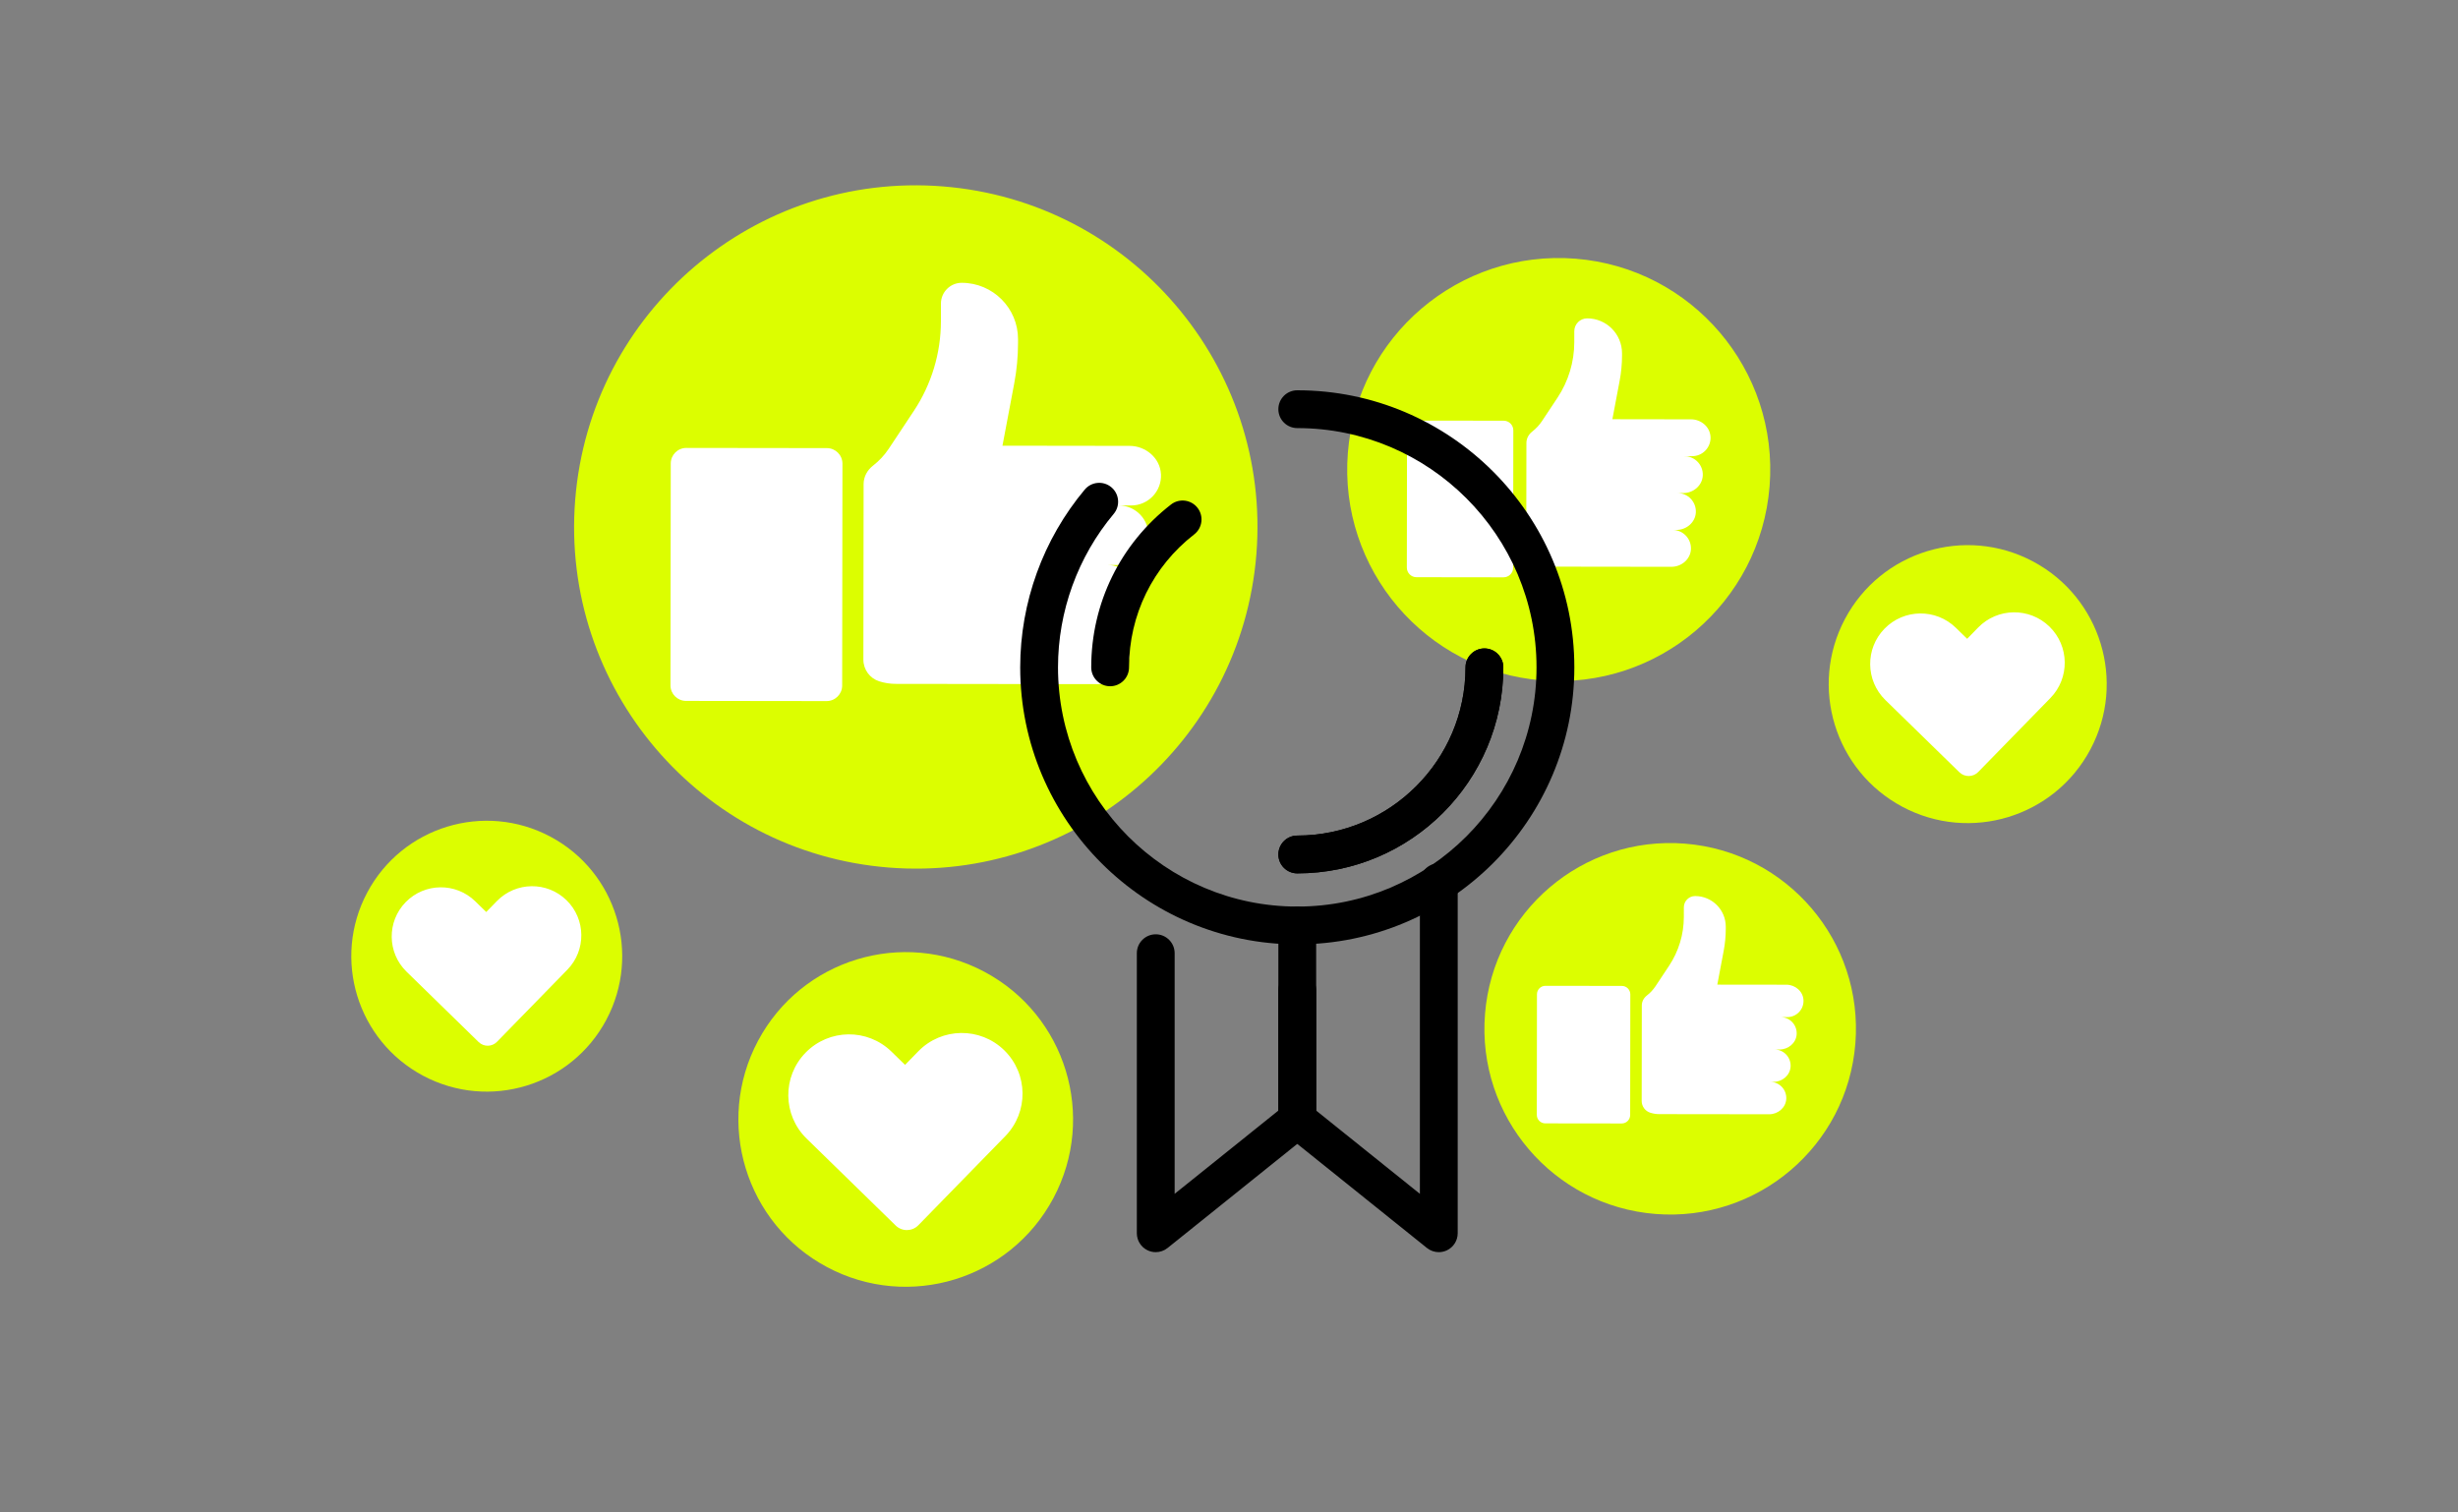 <svg xmlns="http://www.w3.org/2000/svg" id="Ebene_1" data-name="Ebene 1" viewBox="0 0 260 160"><rect x="0" y="0" width="260" height="160" fill="#808080" stroke="none"/><g><circle cx="96.87" cy="55.747" r="36.142" transform="translate(33.577 147.865) rotate(-85.427)" style="fill: #dcfe00;"></circle><g><path d="M122.802,50.155c-.087-1.704-1.615-2.984-3.321-2.986l-4.586-.006-1.914-.003-6.943-.009,1.244-6.589c.266-1.406.4-2.834.402-4.265l.001-.412c.004-3.292-2.661-5.963-5.952-5.968h-0c-1.215-.002-2.202.982-2.204,2.198l-.002,1.88c-.004,3.371-1,6.667-2.864,9.476l-2.65,3.995c-.461.695-1.026,1.295-1.666,1.792-.608.473-.996,1.173-.997,1.944l-.024,18.581c-.001,1.048.678,1.976,1.677,2.292h0c.565.178,1.155.27,1.747.27l14.877.019,5.237.007,1.264.002c1.706.002,3.237-1.274,3.329-2.977.097-1.817-1.346-3.322-3.142-3.324l.652.001c1.706.002,3.237-1.274,3.329-2.977.098-1.817-1.346-3.322-3.142-3.325l.998.001c1.706.002,3.237-1.274,3.329-2.977.098-1.817-1.346-3.322-3.142-3.325l1.316.002c1.796.002,3.244-1.499,3.151-3.316Z" style="fill: #fff;"></path><path d="M87.469,47.405l-14.871-.019c-.908-.001-1.646.734-1.647,1.643l-.03,23.471c-.001.909.734,1.646,1.643,1.647l14.871.019c.908.001,1.646-.734,1.647-1.643l.03-23.471c.001-.908-.734-1.646-1.643-1.647Z" style="fill: #fff;"></path></g></g><g><circle cx="176.668" cy="108.835" r="19.65" transform="translate(54.093 276.263) rotate(-85.427)" style="fill: #dcfe00;"></circle><g><path d="M190.767,105.794c-.047-.926-.878-1.622-1.806-1.623l-2.493-.003-1.041-.001-3.775-.005.676-3.583c.144-.764.218-1.541.219-2.319l0-.224c.002-1.79-1.447-3.242-3.236-3.245h-0c-.661-.001-1.197.534-1.198,1.195l-.001,1.022c-.002,1.833-.544,3.625-1.557,5.152l-1.441,2.172c-.251.378-.558.704-.906.975-.331.257-.542.638-.542,1.057l-.013,10.103c-.001.57.369,1.074.912,1.246h0c.307.097.628.147.95.147l8.089.01,2.847.004.687.001c.928.001,1.76-.692,1.81-1.619.053-.988-.732-1.806-1.708-1.807l.355 0c.928.001,1.76-.692,1.81-1.619.053-.988-.732-1.806-1.709-1.808l.542.001c.928.001,1.76-.692,1.81-1.619.053-.988-.732-1.806-1.708-1.808l.716.001c.977.001,1.764-.815,1.713-1.803Z" style="fill: #fff;"></path><path d="M171.556,104.299l-8.086-.01c-.494-.001-.895.399-.895.893l-.016,12.761c-.001.494.399.895.893.896l8.086.01c.494.001.895-.399.896-.893l.016-12.761c.001-.494-.399-.895-.893-.896Z" style="fill: #fff;"></path></g></g><g><circle cx="164.878" cy="49.671" r="22.375" transform="translate(102.219 210.064) rotate(-85.427)" style="fill: #dcfe00;"></circle><g><path d="M180.932,46.209c-.054-1.055-1-1.847-2.056-1.849l-2.839-.004-1.185-.002-4.298-.006.77-4.079c.164-.87.248-1.754.249-2.64l0-.255c.003-2.038-1.647-3.692-3.685-3.695h-0c-.752-.001-1.363.608-1.364,1.361l-.001,1.164c-.003,2.087-.619,4.127-1.773,5.866l-1.641,2.473c-.285.43-.635.802-1.032,1.11-.377.293-.617.726-.617,1.203l-.015,11.503c-.001.649.42,1.223,1.039,1.419h0c.35.111.715.167,1.082.167l9.21.012,3.242.004.782.001c1.056.001,2.004-.788,2.061-1.843.06-1.125-.833-2.057-1.945-2.058l.404.001c1.056.001,2.004-.788,2.061-1.843.06-1.125-.833-2.057-1.945-2.058l.618.001c1.056.001,2.004-.788,2.061-1.843.06-1.125-.833-2.057-1.945-2.058l.815.001c1.112.001,2.008-.928,1.951-2.053Z" style="fill: #fff;"></path><path d="M159.058,44.506l-9.207-.012c-.562-.001-1.019.455-1.02,1.017l-.019,14.531c-.001.562.455,1.019,1.017,1.02l9.207.012c.562.001,1.019-.455,1.02-1.017l.019-14.531c.001-.562-.455-1.019-1.017-1.02Z" style="fill: #fff;"></path></g></g><g><circle cx="208.138" cy="72.373" r="14.701" transform="translate(46.473 222.117) rotate(-61.981)" style="fill: #dcfe00;"></circle><path d="M216.792,66.294l-0-0c-2.11-2.059-5.49-2.018-7.549.092l-1.163,1.192-1.192-1.163c-2.11-2.059-5.49-2.018-7.549.092h-0c-2.059,2.11-2.018,5.49.092,7.55l7.826,7.638c.556.543,1.447.532,1.99-.024l7.638-7.826c2.059-2.11,2.018-5.49-.092-7.549Z" style="fill: #fff;"></path></g><g><circle cx="95.805" cy="118.424" r="17.699" transform="translate(-53.744 147.369) rotate(-61.981)" style="fill: #dcfe00;"></circle><path d="M106.224,111.105l-0-0c-2.54-2.479-6.61-2.43-9.089.111l-1.4,1.435-1.435-1.4c-2.54-2.479-6.61-2.43-9.089.111h-0c-2.479,2.54-2.43,6.61.111,9.089l9.421,9.195c.67.654,1.743.641,2.396-.029l9.195-9.422c2.479-2.54,2.43-6.61-.111-9.089Z" style="fill: #fff;"></path></g><g><circle cx="51.488" cy="101.154" r="14.326" transform="translate(-61.997 99.089) rotate(-61.981)" style="fill: #dcfe00;"></circle><path d="M59.922,95.23l-0-0c-2.056-2.007-5.35-1.967-7.357.089l-1.133,1.161-1.161-1.133c-2.056-2.007-5.35-1.967-7.357.089h-0c-2.007,2.056-1.967,5.35.089,7.357l7.626,7.443c.542.529,1.411.519,1.94-.024l7.443-7.626c2.007-2.056,1.967-5.35-.089-7.357Z" style="fill: #fff;"></path></g><g><path d="M137.222,99.905c-16.16,0-29.308-13.147-29.308-29.308,0-6.868,2.424-13.545,6.826-18.803.709-.847,1.97-.959,2.817-.249.847.709.958,1.971.249,2.817-3.8,4.538-5.893,10.304-5.893,16.234,0,13.955,11.353,25.308,25.308,25.308s25.308-11.353,25.308-25.308-11.353-25.308-25.308-25.308c-1.104,0-2-.896-2-2s.896-2,2-2c16.16,0,29.308,13.147,29.308,29.308s-13.147,29.308-29.308,29.308Z"></path><path d="M137.222,92.393c-1.104,0-2-.896-2-2s.896-2,2-2c9.812,0,17.796-7.983,17.796-17.796,0-1.104.896-2,2-2s2,.896,2,2c0,12.019-9.777,21.796-21.796,21.796Z"></path><path d="M137.222,92.393c-1.104,0-2-.896-2-2s.896-2,2-2c9.812,0,17.796-7.983,17.796-17.796,0-1.104.896-2,2-2s2,.896,2,2c0,12.019-9.777,21.796-21.796,21.796Z"></path><path d="M117.426,72.597c-1.104,0-2-.896-2-2,0-6.784,3.076-13.062,8.439-17.226.874-.678,2.129-.52,2.807.354.677.873.519,2.129-.354,2.807-4.381,3.399-6.893,8.526-6.893,14.065,0,1.104-.896,2-2,2Z"></path><path d="M122.251,132.463c-.294,0-.59-.064-.865-.196-.693-.333-1.135-1.034-1.135-1.804v-29.625c0-1.104.896-2,2-2s2,.896,2,2v25.455l10.971-8.807v-12.726c0-1.104.896-2,2-2s2,.896,2,2v13.685c0,.606-.275,1.18-.748,1.56l-14.971,12.018c-.362.291-.806.44-1.252.44Z"></path><path d="M152.192,132.463c-.446,0-.89-.149-1.252-.44l-14.971-12.018c-.473-.38-.748-.953-.748-1.56v-20.541c0-1.104.896-2,2-2s2,.896,2,2v19.582l10.971,8.807v-32.967c0-1.104.896-2,2-2s2,.896,2,2v37.137c0,.77-.441,1.471-1.135,1.804-.275.132-.571.196-.865.196Z"></path></g></svg>